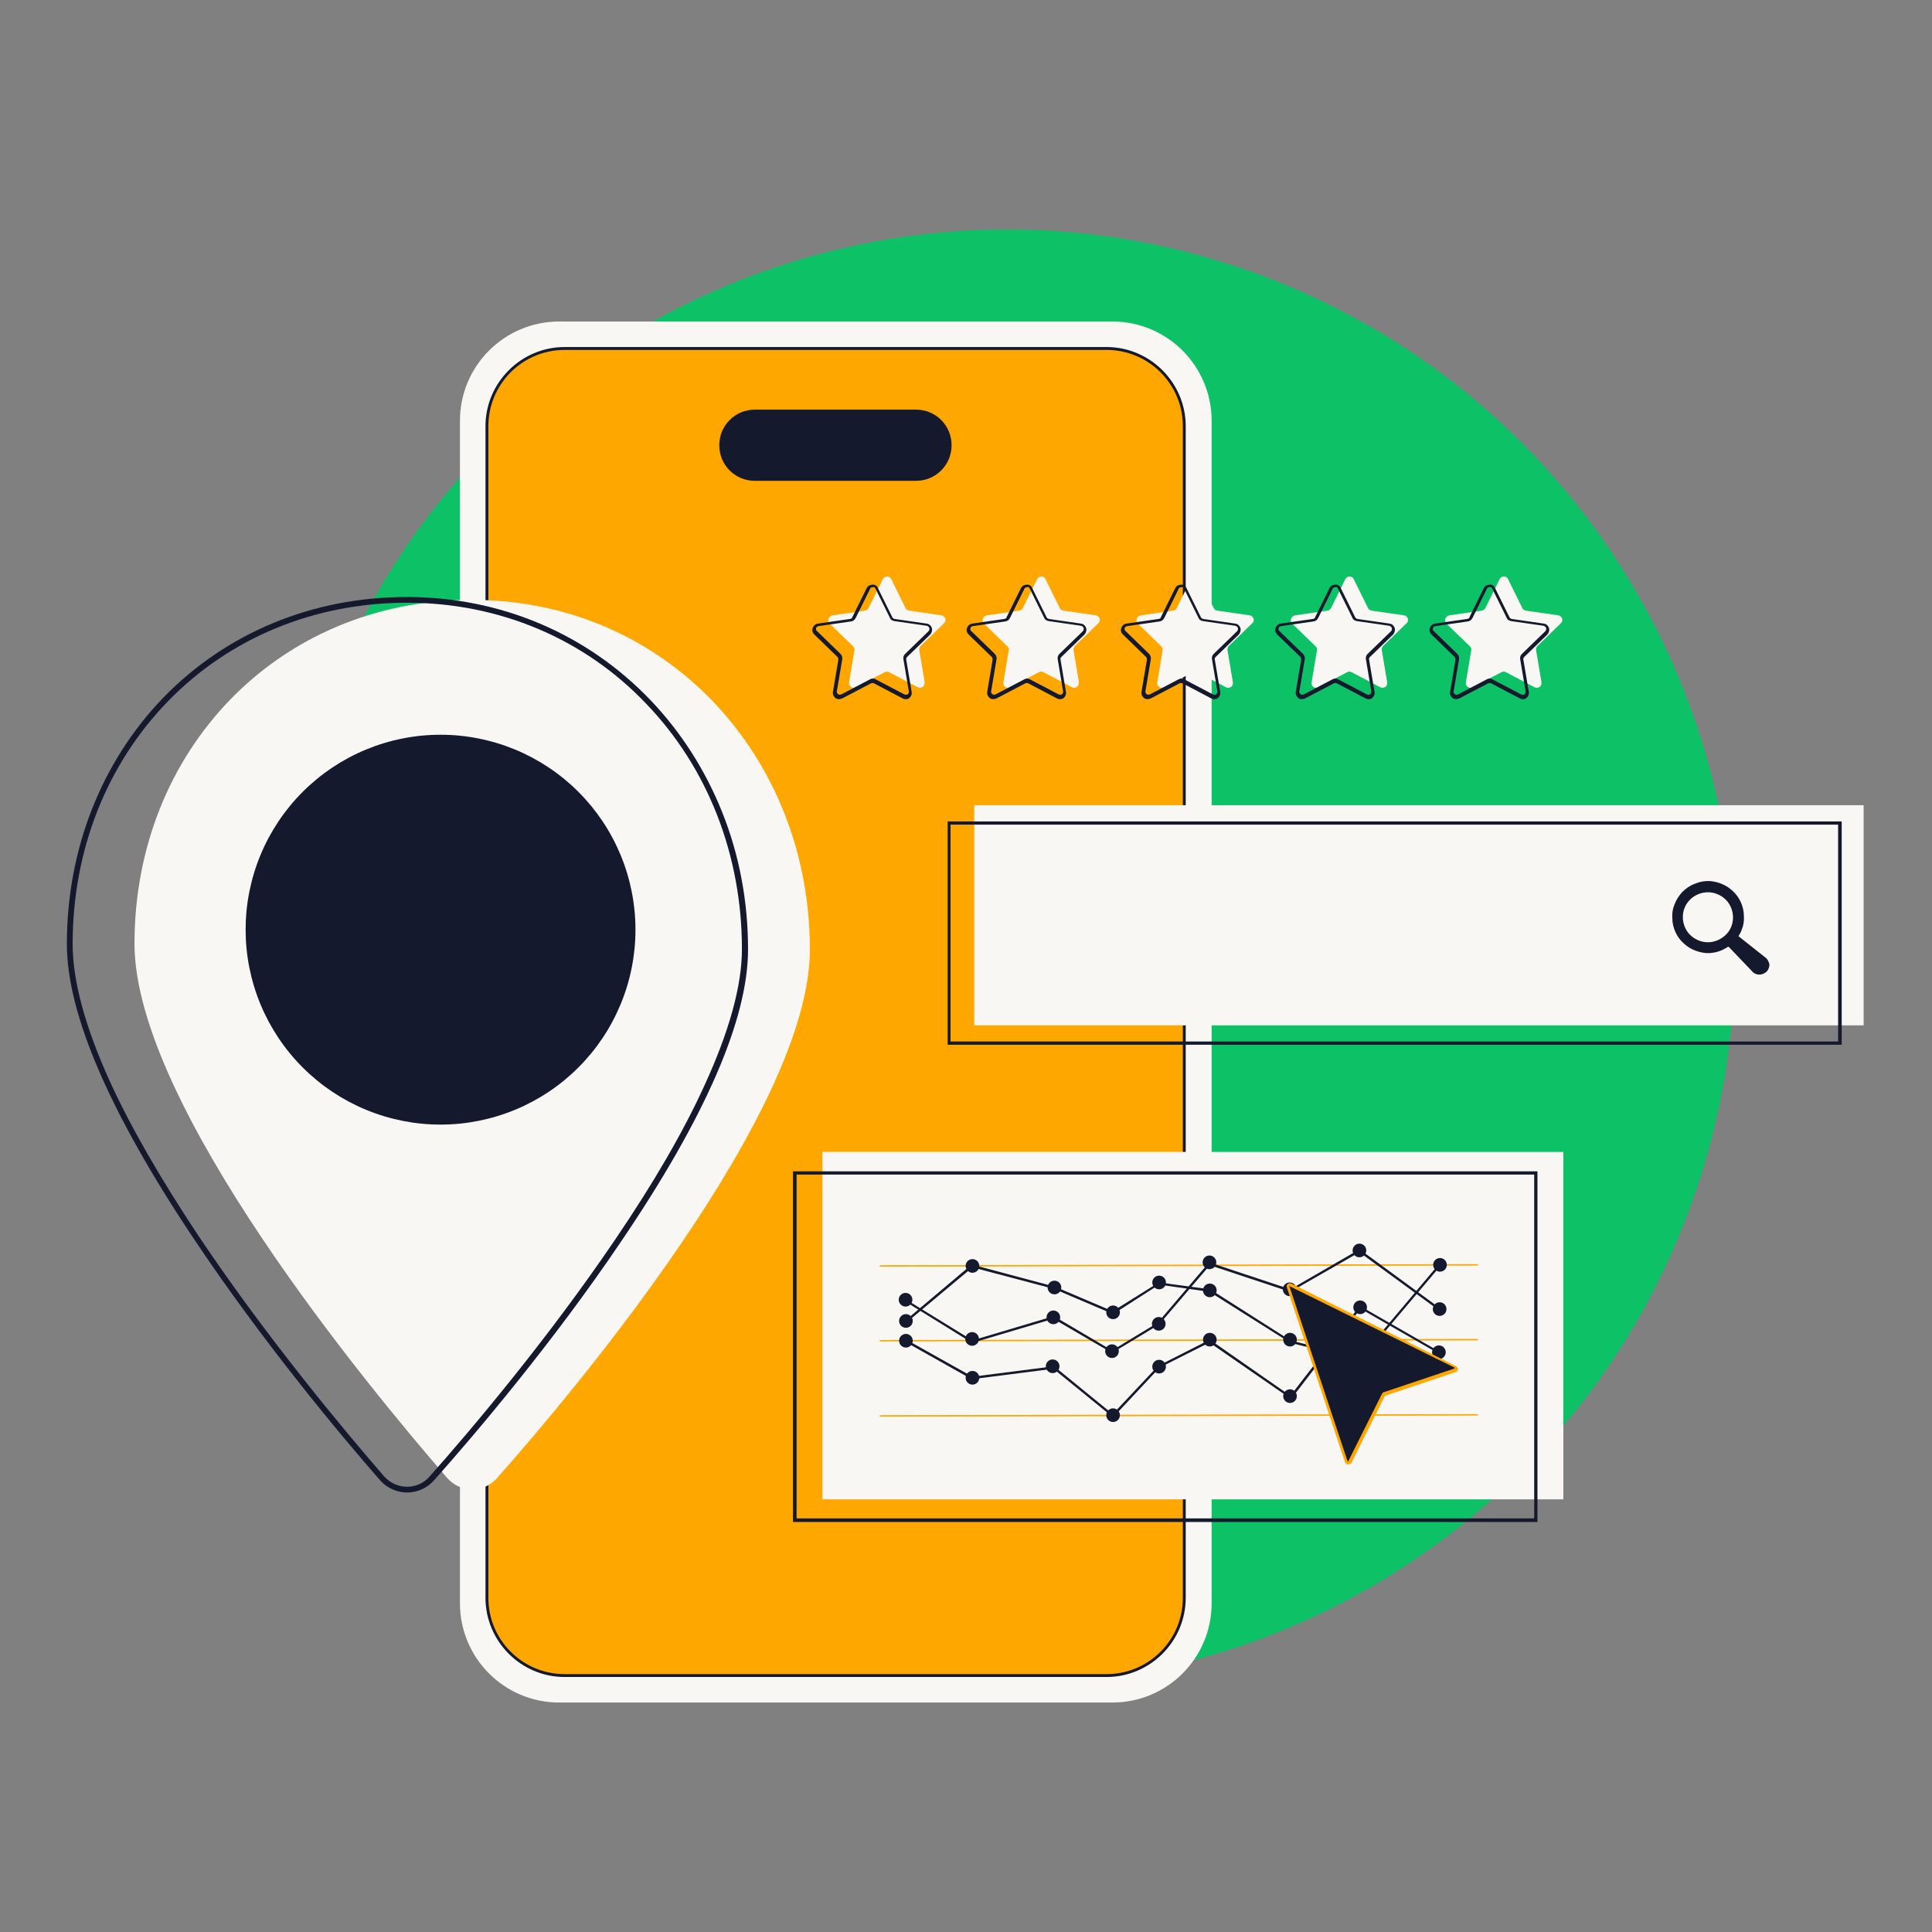 <?xml version="1.0" encoding="UTF-8"?>
<svg xmlns="http://www.w3.org/2000/svg" xmlns:xlink="http://www.w3.org/1999/xlink" width="500" zoomAndPan="magnify" viewBox="0 0 375 375" height="500" preserveAspectRatio="xMidYMid meet" version="1.0">
  <rect x="0" y="0" width="375" height="375" fill="#808080" stroke="none"/>
  <defs>
    <clipPath id="c43f3935d6">
      <path d="M 54 44.395 L 337 44.395 L 337 327 L 54 327 Z M 54 44.395 " clip-rule="nonzero"></path>
    </clipPath>
    <clipPath id="5340145861">
      <path d="M 89 62 L 236 62 L 236 330.895 L 89 330.895 Z M 89 62 " clip-rule="nonzero"></path>
    </clipPath>
    <clipPath id="2b1f74a631">
      <path d="M 12.98 115 L 146 115 L 146 290 L 12.98 290 Z M 12.98 115 " clip-rule="nonzero"></path>
    </clipPath>
    <clipPath id="9d5193a5f3">
      <path d="M 189 156 L 361.73 156 L 361.73 200 L 189 200 Z M 189 156 " clip-rule="nonzero"></path>
    </clipPath>
  </defs>
  <g clip-path="url(#c43f3935d6)">
    <path fill="#0dc167" d="M 336.672 185.754 C 336.672 188.062 336.617 190.375 336.504 192.684 C 336.391 194.988 336.219 197.293 335.992 199.594 C 335.766 201.895 335.484 204.188 335.145 206.473 C 334.805 208.758 334.41 211.035 333.957 213.305 C 333.508 215.57 333 217.824 332.441 220.066 C 331.879 222.309 331.262 224.535 330.59 226.746 C 329.922 228.957 329.195 231.152 328.418 233.328 C 327.641 235.504 326.809 237.66 325.922 239.793 C 325.039 241.93 324.102 244.043 323.113 246.133 C 322.125 248.219 321.086 250.285 319.996 252.324 C 318.906 254.359 317.77 256.371 316.582 258.352 C 315.395 260.336 314.156 262.289 312.871 264.211 C 311.59 266.129 310.258 268.02 308.883 269.875 C 307.504 271.73 306.082 273.555 304.617 275.34 C 303.152 277.125 301.641 278.875 300.09 280.59 C 298.539 282.301 296.945 283.973 295.309 285.609 C 293.676 287.242 292.004 288.836 290.289 290.387 C 288.578 291.941 286.828 293.449 285.043 294.914 C 283.254 296.383 281.434 297.805 279.578 299.18 C 277.723 300.559 275.832 301.887 273.91 303.172 C 271.988 304.457 270.039 305.691 268.055 306.879 C 266.074 308.066 264.062 309.207 262.023 310.297 C 259.984 311.387 257.922 312.426 255.832 313.414 C 253.742 314.398 251.633 315.336 249.496 316.223 C 247.359 317.105 245.207 317.938 243.027 318.715 C 240.852 319.496 238.66 320.219 236.449 320.891 C 234.234 321.562 232.008 322.176 229.766 322.738 C 227.527 323.301 225.27 323.805 223.004 324.258 C 220.738 324.707 218.461 325.102 216.176 325.441 C 213.891 325.781 211.598 326.062 209.297 326.289 C 206.996 326.516 204.691 326.688 202.383 326.801 C 200.074 326.914 197.766 326.969 195.453 326.969 C 193.145 326.969 190.832 326.914 188.523 326.801 C 186.215 326.688 183.914 326.516 181.613 326.289 C 179.312 326.062 177.02 325.781 174.734 325.441 C 172.445 325.102 170.172 324.707 167.902 324.258 C 165.637 323.805 163.383 323.301 161.141 322.738 C 158.898 322.176 156.672 321.562 154.461 320.891 C 152.25 320.219 150.055 319.496 147.879 318.715 C 145.703 317.938 143.547 317.105 141.414 316.223 C 139.277 315.336 137.164 314.398 135.074 313.414 C 132.988 312.426 130.922 311.387 128.883 310.297 C 126.848 309.207 124.836 308.066 122.855 306.879 C 120.871 305.691 118.918 304.457 116.996 303.172 C 115.074 301.887 113.188 300.559 111.332 299.18 C 109.473 297.805 107.652 296.383 105.867 294.914 C 104.078 293.449 102.332 291.941 100.617 290.387 C 98.906 288.836 97.23 287.242 95.598 285.609 C 93.965 283.973 92.371 282.301 90.82 280.59 C 89.266 278.875 87.758 277.125 86.293 275.34 C 84.824 273.555 83.402 271.73 82.027 269.875 C 80.648 268.02 79.32 266.129 78.035 264.211 C 76.75 262.289 75.516 260.336 74.328 258.352 C 73.141 256.371 72 254.359 70.91 252.324 C 69.82 250.285 68.781 248.219 67.793 246.133 C 66.805 244.043 65.871 241.93 64.984 239.793 C 64.102 237.66 63.27 235.504 62.492 233.328 C 61.711 231.152 60.988 228.957 60.316 226.746 C 59.645 224.535 59.031 222.309 58.469 220.066 C 57.906 217.824 57.402 215.57 56.949 213.305 C 56.5 211.035 56.105 208.758 55.766 206.473 C 55.426 204.188 55.145 201.895 54.918 199.594 C 54.691 197.293 54.52 194.988 54.406 192.684 C 54.293 190.375 54.234 188.062 54.234 185.754 C 54.234 183.441 54.293 181.133 54.406 178.824 C 54.52 176.516 54.691 174.211 54.918 171.91 C 55.145 169.609 55.426 167.316 55.766 165.031 C 56.105 162.746 56.5 160.469 56.949 158.203 C 57.402 155.938 57.906 153.68 58.469 151.438 C 59.031 149.199 59.645 146.973 60.316 144.758 C 60.988 142.547 61.711 140.355 62.492 138.176 C 63.27 136 64.102 133.848 64.984 131.711 C 65.871 129.574 66.805 127.465 67.793 125.375 C 68.781 123.285 69.82 121.223 70.91 119.184 C 72 117.145 73.141 115.133 74.328 113.152 C 75.516 111.168 76.75 109.219 78.035 107.297 C 79.32 105.375 80.648 103.484 82.027 101.629 C 83.402 99.773 84.824 97.953 86.293 96.164 C 87.758 94.379 89.266 92.629 90.82 90.918 C 92.371 89.203 93.965 87.531 95.598 85.895 C 97.23 84.262 98.906 82.668 100.617 81.117 C 102.332 79.566 104.078 78.055 105.867 76.59 C 107.652 75.125 109.473 73.703 111.332 72.324 C 113.188 70.949 115.074 69.617 116.996 68.336 C 118.918 67.051 120.871 65.812 122.855 64.625 C 124.836 63.438 126.848 62.301 128.883 61.211 C 130.922 60.121 132.988 59.082 135.074 58.094 C 137.164 57.105 139.277 56.168 141.414 55.285 C 143.547 54.398 145.703 53.566 147.879 52.789 C 150.055 52.012 152.25 51.285 154.461 50.617 C 156.672 49.945 158.898 49.328 161.141 48.766 C 163.383 48.207 165.637 47.699 167.902 47.246 C 170.172 46.797 172.445 46.402 174.734 46.062 C 177.02 45.723 179.312 45.441 181.613 45.215 C 183.914 44.988 186.215 44.816 188.523 44.703 C 190.832 44.59 193.145 44.535 195.453 44.535 C 197.766 44.535 200.074 44.59 202.383 44.703 C 204.691 44.816 206.996 44.988 209.297 45.215 C 211.598 45.441 213.891 45.723 216.176 46.062 C 218.461 46.402 220.738 46.797 223.004 47.246 C 225.27 47.699 227.527 48.207 229.766 48.766 C 232.008 49.328 234.234 49.945 236.449 50.617 C 238.66 51.285 240.852 52.012 243.027 52.789 C 245.207 53.566 247.359 54.398 249.496 55.285 C 251.633 56.168 253.742 57.105 255.832 58.094 C 257.922 59.082 259.984 60.121 262.023 61.211 C 264.062 62.301 266.074 63.438 268.055 64.625 C 270.039 65.812 271.988 67.051 273.91 68.336 C 275.832 69.617 277.723 70.949 279.578 72.324 C 281.434 73.703 283.254 75.125 285.043 76.59 C 286.828 78.055 288.578 79.566 290.289 81.117 C 292.004 82.668 293.676 84.262 295.309 85.895 C 296.945 87.531 298.539 89.203 300.09 90.918 C 301.641 92.629 303.152 94.379 304.617 96.164 C 306.082 97.953 307.504 99.773 308.883 101.629 C 310.258 103.484 311.59 105.375 312.871 107.297 C 314.156 109.219 315.395 111.168 316.582 113.152 C 317.77 115.133 318.906 117.145 319.996 119.184 C 321.086 121.223 322.125 123.285 323.113 125.375 C 324.102 127.465 325.039 129.574 325.922 131.711 C 326.809 133.848 327.641 136 328.418 138.176 C 329.195 140.355 329.922 142.547 330.59 144.758 C 331.262 146.973 331.879 149.199 332.441 151.438 C 333 153.68 333.508 155.938 333.957 158.203 C 334.41 160.469 334.805 162.746 335.145 165.031 C 335.484 167.316 335.766 169.609 335.992 171.91 C 336.219 174.211 336.391 176.516 336.504 178.824 C 336.617 181.133 336.672 183.441 336.672 185.754 Z M 336.672 185.754 " fill-opacity="1" fill-rule="nonzero"></path>
  </g>
  <g clip-path="url(#5340145861)">
    <path fill="#f8f7f3" d="M 215.906 330.461 L 108.547 330.461 C 97.863 330.461 89.277 321.805 89.277 311.195 L 89.277 81.672 C 89.277 70.992 97.934 62.406 108.547 62.406 L 215.906 62.406 C 226.586 62.406 235.176 71.062 235.176 81.672 L 235.176 311.195 C 235.176 321.875 226.52 330.461 215.906 330.461 Z M 215.906 330.461 " fill-opacity="1" fill-rule="nonzero"></path>
  </g>
  <path fill="#ffa701" d="M 214.789 325.227 L 109.594 325.227 C 101.285 325.227 94.516 318.453 94.516 310.148 L 94.516 82.719 C 94.516 74.41 101.285 67.641 109.594 67.641 L 214.789 67.641 C 223.098 67.641 229.867 74.41 229.867 82.719 L 229.867 310.148 C 229.867 318.453 223.098 325.227 214.789 325.227 Z M 214.789 325.227 " fill-opacity="1" fill-rule="nonzero"></path>
  <path fill="#14192d" d="M 214.789 325.504 L 109.594 325.504 C 101.145 325.504 94.234 318.594 94.234 310.148 L 94.234 82.719 C 94.234 74.273 101.145 67.359 109.594 67.359 L 214.789 67.359 C 223.238 67.359 230.148 74.273 230.148 82.719 L 230.148 310.148 C 230.148 318.594 223.238 325.504 214.789 325.504 Z M 109.594 67.918 C 101.426 67.918 94.793 74.551 94.793 82.719 L 94.793 310.148 C 94.793 318.316 101.426 324.945 109.594 324.945 L 214.789 324.945 C 222.957 324.945 229.59 318.316 229.59 310.148 L 229.59 82.719 C 229.59 74.551 222.957 67.918 214.789 67.918 Z M 109.594 67.918 " fill-opacity="1" fill-rule="nonzero"></path>
  <path fill="#14192d" d="M 177.793 93.328 L 146.52 93.328 C 142.68 93.328 139.609 90.258 139.609 86.418 C 139.609 82.578 142.68 79.508 146.52 79.508 L 177.793 79.508 C 181.633 79.508 184.703 82.578 184.703 86.418 C 184.703 90.258 181.633 93.328 177.793 93.328 Z M 177.793 93.328 " fill-opacity="1" fill-rule="nonzero"></path>
  <path fill="#f8f7f3" d="M 157.199 184.285 C 157.199 215.559 111.688 269.73 96.469 286.902 C 93.887 289.832 89.348 289.832 86.766 286.832 C 71.617 269.379 26.105 214.441 26.105 183.168 C 26.105 145.613 54.027 116.434 91.582 116.434 C 129.207 116.434 157.199 146.73 157.199 184.285 Z M 157.199 184.285 " fill-opacity="1" fill-rule="nonzero"></path>
  <g clip-path="url(#2b1f74a631)">
    <path fill="#14192d" d="M 79.016 289.695 C 76.992 289.695 75.039 288.785 73.711 287.25 C 65.895 278.316 50.887 260.305 37.691 240.551 C 21.289 216.047 12.98 196.781 12.98 183.238 C 12.98 164.812 19.684 147.848 31.758 135.352 C 43.977 122.789 60.727 115.875 78.949 115.875 C 97.168 115.875 113.922 122.996 126.277 135.91 C 132.211 142.125 136.887 149.453 140.168 157.621 C 143.52 165.996 145.195 175.004 145.195 184.285 C 145.195 197.828 136.887 216.957 120.414 241.18 C 107.219 260.723 92.141 278.457 84.324 287.25 C 82.996 288.785 81.043 289.695 79.016 289.695 Z M 79.016 116.992 C 61.078 116.992 44.602 123.766 32.598 136.121 C 20.66 148.406 14.098 165.09 14.098 183.238 C 14.098 190.43 16.539 199.363 21.359 209.977 C 25.406 218.84 31.27 228.961 38.602 239.992 C 51.793 259.676 66.801 277.617 74.551 286.555 C 75.668 287.809 77.273 288.578 79.016 288.578 C 80.691 288.578 82.297 287.879 83.414 286.555 C 91.234 277.758 106.242 260.027 119.434 240.551 C 126.836 229.66 132.629 219.68 136.676 210.812 C 141.492 200.344 144.008 191.406 144.008 184.219 C 144.008 166.066 137.445 149.105 125.438 136.609 C 113.434 123.973 96.887 116.992 79.016 116.992 Z M 79.016 116.992 " fill-opacity="1" fill-rule="nonzero"></path>
  </g>
  <path fill="#14192d" d="M 123.344 180.449 C 123.344 181.688 123.285 182.922 123.164 184.156 C 123.039 185.391 122.859 186.613 122.617 187.828 C 122.375 189.043 122.074 190.246 121.715 191.43 C 121.355 192.617 120.938 193.781 120.465 194.926 C 119.988 196.07 119.461 197.191 118.875 198.281 C 118.293 199.375 117.656 200.438 116.969 201.469 C 116.281 202.496 115.543 203.492 114.758 204.449 C 113.969 205.406 113.141 206.324 112.262 207.199 C 111.387 208.078 110.469 208.906 109.512 209.695 C 108.555 210.48 107.559 211.219 106.531 211.906 C 105.5 212.594 104.438 213.23 103.344 213.816 C 102.25 214.398 101.133 214.93 99.988 215.402 C 98.844 215.875 97.68 216.293 96.492 216.652 C 95.305 217.012 94.105 217.312 92.891 217.555 C 91.676 217.797 90.449 217.98 89.219 218.102 C 87.984 218.223 86.75 218.281 85.508 218.281 C 84.27 218.281 83.035 218.223 81.801 218.102 C 80.566 217.98 79.344 217.797 78.129 217.555 C 76.914 217.312 75.711 217.012 74.527 216.652 C 73.34 216.293 72.176 215.875 71.031 215.402 C 69.887 214.93 68.766 214.398 67.676 213.816 C 66.582 213.23 65.52 212.594 64.488 211.906 C 63.461 211.219 62.465 210.48 61.508 209.695 C 60.551 208.906 59.633 208.078 58.758 207.199 C 57.879 206.324 57.047 205.406 56.262 204.449 C 55.477 203.492 54.738 202.496 54.051 201.469 C 53.363 200.438 52.727 199.375 52.141 198.281 C 51.559 197.191 51.027 196.07 50.555 194.926 C 50.082 193.781 49.664 192.617 49.305 191.43 C 48.945 190.246 48.645 189.043 48.402 187.828 C 48.16 186.613 47.977 185.391 47.855 184.156 C 47.734 182.922 47.676 181.688 47.676 180.449 C 47.676 179.207 47.734 177.973 47.855 176.738 C 47.977 175.504 48.16 174.281 48.402 173.066 C 48.645 171.852 48.945 170.648 49.305 169.465 C 49.664 168.277 50.082 167.113 50.555 165.969 C 51.027 164.824 51.559 163.703 52.141 162.613 C 52.727 161.52 53.363 160.457 54.051 159.426 C 54.738 158.398 55.477 157.402 56.262 156.445 C 57.047 155.488 57.879 154.57 58.758 153.695 C 59.633 152.816 60.551 151.988 61.508 151.199 C 62.465 150.414 63.461 149.676 64.488 148.988 C 65.52 148.301 66.582 147.664 67.676 147.078 C 68.766 146.496 69.887 145.965 71.031 145.492 C 72.176 145.02 73.34 144.602 74.527 144.242 C 75.711 143.883 76.914 143.582 78.129 143.34 C 79.344 143.098 80.566 142.914 81.801 142.793 C 83.035 142.672 84.27 142.613 85.508 142.613 C 86.75 142.613 87.984 142.672 89.219 142.793 C 90.449 142.914 91.676 143.098 92.891 143.34 C 94.105 143.582 95.305 143.883 96.492 144.242 C 97.68 144.602 98.844 145.02 99.988 145.492 C 101.133 145.965 102.25 146.496 103.344 147.078 C 104.438 147.664 105.5 148.301 106.531 148.988 C 107.559 149.676 108.555 150.414 109.512 151.199 C 110.469 151.988 111.387 152.816 112.262 153.695 C 113.141 154.57 113.969 155.488 114.758 156.445 C 115.543 157.402 116.281 158.398 116.969 159.426 C 117.656 160.457 118.293 161.52 118.875 162.613 C 119.461 163.703 119.988 164.824 120.465 165.969 C 120.938 167.113 121.355 168.277 121.715 169.465 C 122.074 170.648 122.375 171.852 122.617 173.066 C 122.859 174.281 123.039 175.504 123.164 176.738 C 123.285 177.973 123.344 179.207 123.344 180.449 Z M 123.344 180.449 " fill-opacity="1" fill-rule="nonzero"></path>
  <g clip-path="url(#9d5193a5f3)">
    <path fill="#f8f7f3" d="M 189.102 156.293 L 362.012 156.293 L 362.012 199.016 L 189.102 199.016 Z M 189.102 156.293 " fill-opacity="1" fill-rule="nonzero"></path>
  </g>
  <path fill="#14192d" d="M 357.473 202.785 L 183.938 202.785 L 183.938 159.438 L 357.473 159.438 Z M 184.496 202.156 L 356.777 202.156 L 356.777 160.062 L 184.496 160.062 Z M 184.496 202.156 " fill-opacity="1" fill-rule="nonzero"></path>
  <path fill="#14192d" d="M 342.887 186.031 L 337.512 181.773 C 337.512 181.773 337.441 181.703 337.441 181.703 C 337.719 181.285 337.93 180.867 338.07 180.449 C 338.418 179.609 338.559 178.703 338.488 177.793 C 338.488 176.887 338.277 175.98 337.93 175.211 C 337.512 174.234 336.883 173.398 336.043 172.699 C 334.926 171.723 333.461 171.164 331.996 171.023 C 330.879 170.953 329.832 171.164 328.855 171.582 C 327.945 171.93 327.18 172.488 326.48 173.188 C 325.852 173.887 325.363 174.652 325.016 175.562 C 324.664 176.398 324.527 177.305 324.598 178.215 C 324.598 179.121 324.805 180.027 325.152 180.797 C 325.574 181.773 326.203 182.609 327.039 183.309 C 328.156 184.285 329.621 184.844 331.086 184.984 C 332.203 185.055 333.25 184.844 334.23 184.426 C 334.648 184.219 335.066 184.008 335.484 183.727 C 335.484 183.797 335.555 183.797 335.625 183.867 L 340.301 188.754 C 340.652 189.035 341.07 189.172 341.488 189.172 C 341.977 189.172 342.465 188.965 342.887 188.613 C 343.234 188.266 343.445 187.707 343.445 187.219 C 343.375 186.801 343.164 186.383 342.887 186.031 Z M 331.508 182.891 C 330.18 182.891 328.855 182.332 327.875 181.285 C 326.27 179.469 326.203 176.68 327.809 174.863 C 328.785 173.746 330.18 173.188 331.508 173.188 C 332.832 173.188 334.16 173.746 335.137 174.793 C 336.742 176.609 336.812 179.398 335.207 181.215 C 334.23 182.262 332.902 182.891 331.508 182.891 Z M 331.508 182.891 " fill-opacity="1" fill-rule="nonzero"></path>
  <path fill="#f8f7f3" d="M 159.645 223.586 L 303.445 223.586 L 303.445 291.02 L 159.645 291.02 Z M 159.645 223.586 " fill-opacity="1" fill-rule="nonzero"></path>
  <path fill="#14192d" d="M 298.418 295.418 L 153.918 295.418 L 153.918 227.355 L 298.418 227.355 Z M 154.617 294.719 L 297.789 294.719 L 297.789 227.984 L 154.617 227.984 Z M 154.617 294.719 " fill-opacity="1" fill-rule="nonzero"></path>
  <path fill="#ffa701" d="M 170.883 245.855 C 170.812 245.855 170.742 245.785 170.742 245.715 C 170.742 245.645 170.812 245.578 170.883 245.578 L 286.762 245.367 C 286.832 245.367 286.902 245.438 286.902 245.508 C 286.902 245.578 286.832 245.645 286.762 245.645 Z M 170.883 245.855 " fill-opacity="1" fill-rule="nonzero"></path>
  <path fill="#ffa701" d="M 170.883 260.375 C 170.812 260.375 170.742 260.305 170.742 260.234 C 170.742 260.168 170.812 260.098 170.883 260.098 L 286.762 259.887 C 286.832 259.887 286.902 259.957 286.902 260.027 C 286.902 260.098 286.832 260.168 286.762 260.168 Z M 170.883 260.375 " fill-opacity="1" fill-rule="nonzero"></path>
  <path fill="#ffa701" d="M 170.883 274.965 C 170.812 274.965 170.742 274.895 170.742 274.824 C 170.742 274.754 170.812 274.688 170.883 274.688 L 286.762 274.477 C 286.832 274.477 286.902 274.547 286.902 274.617 C 286.902 274.688 286.832 274.754 286.762 274.754 Z M 170.883 274.965 " fill-opacity="1" fill-rule="nonzero"></path>
  <path fill="#14192d" d="M 177.094 252.277 C 177.094 252.453 177.062 252.621 176.996 252.785 C 176.926 252.949 176.832 253.09 176.707 253.215 C 176.582 253.34 176.438 253.438 176.277 253.504 C 176.113 253.57 175.945 253.605 175.77 253.605 C 175.594 253.605 175.426 253.57 175.262 253.504 C 175.098 253.438 174.957 253.34 174.832 253.215 C 174.707 253.09 174.609 252.949 174.543 252.785 C 174.477 252.621 174.441 252.453 174.441 252.277 C 174.441 252.102 174.477 251.934 174.543 251.77 C 174.609 251.609 174.707 251.465 174.832 251.34 C 174.957 251.215 175.098 251.121 175.262 251.051 C 175.426 250.984 175.594 250.953 175.77 250.953 C 175.945 250.953 176.113 250.984 176.277 251.051 C 176.438 251.121 176.582 251.215 176.707 251.34 C 176.832 251.465 176.926 251.609 176.996 251.77 C 177.062 251.934 177.094 252.102 177.094 252.277 Z M 177.094 252.277 " fill-opacity="1" fill-rule="nonzero"></path>
  <path fill="#14192d" d="M 190.008 259.887 C 190.008 260.062 189.977 260.23 189.91 260.395 C 189.84 260.559 189.746 260.699 189.621 260.824 C 189.496 260.949 189.352 261.043 189.191 261.113 C 189.027 261.18 188.859 261.215 188.684 261.215 C 188.508 261.215 188.34 261.18 188.176 261.113 C 188.012 261.043 187.871 260.949 187.746 260.824 C 187.621 260.699 187.523 260.559 187.457 260.395 C 187.391 260.23 187.355 260.062 187.355 259.887 C 187.355 259.711 187.391 259.543 187.457 259.379 C 187.523 259.215 187.621 259.074 187.746 258.949 C 187.871 258.824 188.012 258.73 188.176 258.66 C 188.34 258.594 188.508 258.559 188.684 258.559 C 188.859 258.559 189.027 258.594 189.191 258.66 C 189.352 258.73 189.496 258.824 189.621 258.949 C 189.746 259.074 189.84 259.215 189.91 259.379 C 189.977 259.543 190.008 259.711 190.008 259.887 Z M 190.008 259.887 " fill-opacity="1" fill-rule="nonzero"></path>
  <path fill="#14192d" d="M 205.785 255.699 C 205.785 255.875 205.75 256.043 205.684 256.207 C 205.617 256.367 205.52 256.512 205.398 256.637 C 205.273 256.762 205.129 256.855 204.969 256.926 C 204.805 256.992 204.637 257.023 204.461 257.023 C 204.285 257.023 204.113 256.992 203.953 256.926 C 203.789 256.855 203.645 256.762 203.52 256.637 C 203.398 256.512 203.301 256.367 203.234 256.207 C 203.168 256.043 203.133 255.875 203.133 255.699 C 203.133 255.523 203.168 255.352 203.234 255.191 C 203.301 255.027 203.398 254.887 203.52 254.762 C 203.645 254.637 203.789 254.539 203.953 254.473 C 204.113 254.406 204.285 254.371 204.461 254.371 C 204.637 254.371 204.805 254.406 204.969 254.473 C 205.129 254.539 205.273 254.637 205.398 254.762 C 205.52 254.887 205.617 255.027 205.684 255.191 C 205.75 255.352 205.785 255.523 205.785 255.699 Z M 205.785 255.699 " fill-opacity="1" fill-rule="nonzero"></path>
  <path fill="#14192d" d="M 217.164 262.262 C 217.164 262.438 217.129 262.605 217.062 262.77 C 216.996 262.93 216.898 263.074 216.777 263.199 C 216.652 263.324 216.508 263.418 216.344 263.484 C 216.184 263.555 216.012 263.586 215.836 263.586 C 215.66 263.586 215.492 263.555 215.332 263.484 C 215.168 263.418 215.023 263.324 214.898 263.199 C 214.777 263.074 214.68 262.93 214.613 262.77 C 214.547 262.605 214.512 262.438 214.512 262.262 C 214.512 262.086 214.547 261.914 214.613 261.754 C 214.68 261.59 214.777 261.445 214.898 261.324 C 215.023 261.199 215.168 261.102 215.332 261.035 C 215.492 260.969 215.66 260.934 215.836 260.934 C 216.012 260.934 216.184 260.969 216.344 261.035 C 216.508 261.102 216.652 261.199 216.777 261.324 C 216.898 261.445 216.996 261.59 217.062 261.754 C 217.129 261.914 217.164 262.086 217.164 262.262 Z M 217.164 262.262 " fill-opacity="1" fill-rule="nonzero"></path>
  <path fill="#14192d" d="M 226.238 256.953 C 226.238 257.129 226.207 257.301 226.137 257.461 C 226.07 257.625 225.977 257.77 225.852 257.895 C 225.727 258.016 225.582 258.113 225.422 258.18 C 225.258 258.246 225.09 258.281 224.914 258.281 C 224.738 258.281 224.566 258.246 224.406 258.18 C 224.242 258.113 224.098 258.016 223.977 257.895 C 223.852 257.77 223.754 257.625 223.688 257.461 C 223.621 257.301 223.586 257.129 223.586 256.953 C 223.586 256.777 223.621 256.609 223.688 256.449 C 223.754 256.285 223.852 256.141 223.977 256.016 C 224.098 255.895 224.242 255.797 224.406 255.73 C 224.566 255.664 224.738 255.629 224.914 255.629 C 225.09 255.629 225.258 255.664 225.422 255.73 C 225.582 255.797 225.727 255.895 225.852 256.016 C 225.977 256.141 226.07 256.285 226.137 256.449 C 226.207 256.609 226.238 256.777 226.238 256.953 Z M 226.238 256.953 " fill-opacity="1" fill-rule="nonzero"></path>
  <path fill="#14192d" d="M 236.082 245.02 C 236.082 245.195 236.047 245.363 235.98 245.527 C 235.914 245.688 235.816 245.832 235.691 245.957 C 235.57 246.082 235.426 246.176 235.262 246.242 C 235.102 246.312 234.93 246.344 234.754 246.344 C 234.578 246.344 234.41 246.312 234.246 246.242 C 234.086 246.176 233.941 246.082 233.816 245.957 C 233.691 245.832 233.598 245.688 233.531 245.527 C 233.461 245.363 233.43 245.195 233.43 245.02 C 233.43 244.844 233.461 244.672 233.531 244.512 C 233.598 244.348 233.691 244.203 233.816 244.082 C 233.941 243.957 234.086 243.859 234.246 243.793 C 234.41 243.727 234.578 243.691 234.754 243.691 C 234.93 243.691 235.102 243.727 235.262 243.793 C 235.426 243.859 235.57 243.957 235.691 244.082 C 235.816 244.203 235.914 244.348 235.98 244.512 C 236.047 244.672 236.082 244.844 236.082 245.02 Z M 236.082 245.02 " fill-opacity="1" fill-rule="nonzero"></path>
  <path fill="#14192d" d="M 251.648 250.254 C 251.648 250.43 251.613 250.598 251.547 250.762 C 251.48 250.922 251.383 251.066 251.262 251.191 C 251.137 251.316 250.992 251.41 250.828 251.48 C 250.668 251.547 250.496 251.578 250.32 251.578 C 250.145 251.578 249.977 251.547 249.812 251.48 C 249.652 251.41 249.508 251.316 249.383 251.191 C 249.258 251.066 249.164 250.922 249.098 250.762 C 249.031 250.598 248.996 250.43 248.996 250.254 C 248.996 250.078 249.031 249.91 249.098 249.746 C 249.164 249.582 249.258 249.441 249.383 249.316 C 249.508 249.191 249.652 249.094 249.812 249.027 C 249.977 248.961 250.145 248.926 250.32 248.926 C 250.496 248.926 250.668 248.961 250.828 249.027 C 250.992 249.094 251.137 249.191 251.262 249.316 C 251.383 249.441 251.48 249.582 251.547 249.746 C 251.613 249.91 251.648 250.078 251.648 250.254 Z M 251.648 250.254 " fill-opacity="1" fill-rule="nonzero"></path>
  <path fill="#14192d" d="M 265.191 242.715 C 265.191 242.891 265.156 243.059 265.09 243.223 C 265.023 243.383 264.926 243.527 264.801 243.652 C 264.68 243.777 264.535 243.871 264.371 243.941 C 264.211 244.008 264.039 244.039 263.863 244.039 C 263.688 244.039 263.52 244.008 263.355 243.941 C 263.195 243.871 263.051 243.777 262.926 243.652 C 262.801 243.527 262.707 243.383 262.641 243.223 C 262.57 243.059 262.539 242.891 262.539 242.715 C 262.539 242.539 262.57 242.371 262.641 242.207 C 262.707 242.043 262.801 241.902 262.926 241.777 C 263.051 241.652 263.195 241.555 263.355 241.488 C 263.52 241.422 263.688 241.387 263.863 241.387 C 264.039 241.387 264.211 241.422 264.371 241.488 C 264.535 241.555 264.68 241.652 264.801 241.777 C 264.926 241.902 265.023 242.043 265.09 242.207 C 265.156 242.371 265.191 242.539 265.191 242.715 Z M 265.191 242.715 " fill-opacity="1" fill-rule="nonzero"></path>
  <path fill="#14192d" d="M 280.758 254.094 C 280.758 254.27 280.723 254.438 280.656 254.602 C 280.59 254.762 280.492 254.906 280.367 255.031 C 280.246 255.156 280.102 255.25 279.938 255.316 C 279.777 255.387 279.605 255.418 279.43 255.418 C 279.254 255.418 279.086 255.387 278.922 255.316 C 278.762 255.25 278.617 255.156 278.492 255.031 C 278.367 254.906 278.273 254.762 278.207 254.602 C 278.137 254.438 278.105 254.27 278.105 254.094 C 278.105 253.918 278.137 253.746 278.207 253.586 C 278.273 253.422 278.367 253.281 278.492 253.156 C 278.617 253.031 278.762 252.934 278.922 252.867 C 279.086 252.801 279.254 252.766 279.43 252.766 C 279.605 252.766 279.777 252.801 279.938 252.867 C 280.102 252.934 280.246 253.031 280.367 253.156 C 280.492 253.281 280.59 253.422 280.656 253.586 C 280.723 253.746 280.758 253.918 280.758 254.094 Z M 280.758 254.094 " fill-opacity="1" fill-rule="nonzero"></path>
  <path fill="#14192d" d="M 215.836 262.609 L 204.461 255.977 L 188.684 260.656 L 176.398 253.047 L 176.605 252.695 L 188.754 260.168 L 204.461 255.488 L 204.598 255.488 L 215.836 262.121 L 224.703 256.746 L 234.684 245.02 L 250.461 250.254 L 263.863 242.504 L 264.004 242.574 L 279.152 253.676 L 278.871 254.023 L 263.863 243.062 L 250.461 250.742 L 250.391 250.742 L 234.824 245.578 L 224.98 257.094 Z M 215.836 262.609 " fill-opacity="1" fill-rule="nonzero"></path>
  <path fill="#14192d" d="M 216.047 275.105 L 204.461 265.68 L 188.613 267.707 L 175.699 260.445 L 175.91 260.027 L 188.754 267.215 L 204.598 265.191 L 215.977 274.477 L 224.773 265.121 L 234.824 260.027 L 250.461 270.918 L 263.934 253.465 L 279.363 262.328 L 279.152 262.68 L 264.074 254.023 L 250.602 271.543 L 234.754 260.586 L 225.051 265.473 Z M 216.047 275.105 " fill-opacity="1" fill-rule="nonzero"></path>
  <path fill="#14192d" d="M 177.164 260.234 C 177.164 260.41 177.133 260.582 177.062 260.742 C 176.996 260.906 176.902 261.051 176.777 261.172 C 176.652 261.297 176.508 261.395 176.348 261.461 C 176.184 261.527 176.016 261.562 175.84 261.562 C 175.664 261.562 175.492 261.527 175.332 261.461 C 175.168 261.395 175.023 261.297 174.902 261.172 C 174.777 261.051 174.68 260.906 174.613 260.742 C 174.547 260.582 174.512 260.41 174.512 260.234 C 174.512 260.059 174.547 259.891 174.613 259.727 C 174.68 259.566 174.777 259.422 174.902 259.297 C 175.023 259.172 175.168 259.078 175.332 259.012 C 175.492 258.941 175.664 258.91 175.84 258.91 C 176.016 258.91 176.184 258.941 176.348 259.012 C 176.508 259.078 176.652 259.172 176.777 259.297 C 176.902 259.422 176.996 259.566 177.062 259.727 C 177.133 259.891 177.164 260.059 177.164 260.234 Z M 177.164 260.234 " fill-opacity="1" fill-rule="nonzero"></path>
  <path fill="#14192d" d="M 190.078 267.426 C 190.078 267.602 190.047 267.77 189.977 267.934 C 189.91 268.098 189.816 268.238 189.691 268.363 C 189.566 268.488 189.422 268.582 189.262 268.652 C 189.098 268.719 188.93 268.754 188.754 268.754 C 188.578 268.754 188.406 268.719 188.246 268.652 C 188.082 268.582 187.938 268.488 187.816 268.363 C 187.691 268.238 187.594 268.098 187.527 267.934 C 187.461 267.77 187.426 267.602 187.426 267.426 C 187.426 267.25 187.461 267.082 187.527 266.918 C 187.594 266.754 187.691 266.613 187.816 266.488 C 187.938 266.363 188.082 266.27 188.246 266.199 C 188.406 266.133 188.578 266.098 188.754 266.098 C 188.93 266.098 189.098 266.133 189.262 266.199 C 189.422 266.27 189.566 266.363 189.691 266.488 C 189.816 266.613 189.91 266.754 189.977 266.918 C 190.047 267.082 190.078 267.25 190.078 267.426 Z M 190.078 267.426 " fill-opacity="1" fill-rule="nonzero"></path>
  <path fill="#14192d" d="M 205.645 265.191 C 205.645 265.367 205.613 265.539 205.547 265.699 C 205.477 265.863 205.383 266.004 205.258 266.129 C 205.133 266.254 204.988 266.352 204.828 266.418 C 204.664 266.484 204.496 266.52 204.32 266.52 C 204.145 266.52 203.973 266.484 203.812 266.418 C 203.648 266.352 203.508 266.254 203.383 266.129 C 203.258 266.004 203.16 265.863 203.094 265.699 C 203.027 265.539 202.992 265.367 202.992 265.191 C 202.992 265.016 203.027 264.848 203.094 264.684 C 203.16 264.523 203.258 264.379 203.383 264.254 C 203.508 264.129 203.648 264.035 203.812 263.965 C 203.973 263.898 204.145 263.867 204.32 263.867 C 204.496 263.867 204.664 263.898 204.828 263.965 C 204.988 264.035 205.133 264.129 205.258 264.254 C 205.383 264.379 205.477 264.523 205.547 264.684 C 205.613 264.848 205.645 265.016 205.645 265.191 Z M 205.645 265.191 " fill-opacity="1" fill-rule="nonzero"></path>
  <path fill="#14192d" d="M 217.375 274.688 C 217.375 274.863 217.34 275.031 217.273 275.191 C 217.207 275.355 217.109 275.5 216.984 275.625 C 216.859 275.746 216.719 275.844 216.555 275.91 C 216.391 275.977 216.223 276.012 216.047 276.012 C 215.871 276.012 215.703 275.977 215.539 275.91 C 215.379 275.844 215.234 275.746 215.109 275.625 C 214.984 275.5 214.891 275.355 214.82 275.191 C 214.754 275.031 214.723 274.863 214.723 274.688 C 214.723 274.512 214.754 274.34 214.82 274.18 C 214.891 274.016 214.984 273.871 215.109 273.746 C 215.234 273.625 215.379 273.527 215.539 273.461 C 215.703 273.395 215.871 273.359 216.047 273.359 C 216.223 273.359 216.391 273.395 216.555 273.461 C 216.719 273.527 216.859 273.625 216.984 273.746 C 217.109 273.871 217.207 274.016 217.273 274.18 C 217.34 274.34 217.375 274.512 217.375 274.688 Z M 217.375 274.688 " fill-opacity="1" fill-rule="nonzero"></path>
  <path fill="#14192d" d="M 226.309 265.262 C 226.309 265.438 226.273 265.605 226.207 265.77 C 226.141 265.934 226.043 266.074 225.922 266.199 C 225.797 266.324 225.652 266.422 225.488 266.488 C 225.328 266.555 225.156 266.59 224.98 266.59 C 224.805 266.59 224.637 266.555 224.477 266.488 C 224.312 266.422 224.168 266.324 224.043 266.199 C 223.922 266.074 223.824 265.934 223.758 265.77 C 223.691 265.605 223.656 265.438 223.656 265.262 C 223.656 265.086 223.691 264.918 223.758 264.754 C 223.824 264.594 223.922 264.449 224.043 264.324 C 224.168 264.199 224.312 264.105 224.477 264.035 C 224.637 263.969 224.805 263.938 224.98 263.938 C 225.156 263.938 225.328 263.969 225.488 264.035 C 225.652 264.105 225.797 264.199 225.922 264.324 C 226.043 264.449 226.141 264.594 226.207 264.754 C 226.273 264.918 226.309 265.086 226.309 265.262 Z M 226.309 265.262 " fill-opacity="1" fill-rule="nonzero"></path>
  <path fill="#14192d" d="M 236.152 260.027 C 236.152 260.203 236.117 260.371 236.051 260.535 C 235.984 260.695 235.887 260.84 235.762 260.965 C 235.637 261.09 235.496 261.184 235.332 261.25 C 235.172 261.32 235 261.352 234.824 261.352 C 234.648 261.352 234.48 261.32 234.316 261.25 C 234.156 261.184 234.012 261.09 233.887 260.965 C 233.762 260.84 233.668 260.695 233.602 260.535 C 233.531 260.371 233.5 260.203 233.5 260.027 C 233.5 259.852 233.531 259.68 233.602 259.52 C 233.668 259.355 233.762 259.215 233.887 259.09 C 234.012 258.965 234.156 258.867 234.316 258.801 C 234.48 258.734 234.648 258.699 234.824 258.699 C 235 258.699 235.172 258.734 235.332 258.801 C 235.496 258.867 235.637 258.965 235.762 259.09 C 235.887 259.215 235.984 259.355 236.051 259.52 C 236.117 259.68 236.152 259.852 236.152 260.027 Z M 236.152 260.027 " fill-opacity="1" fill-rule="nonzero"></path>
  <path fill="#14192d" d="M 251.719 270.984 C 251.719 271.16 251.684 271.332 251.617 271.492 C 251.551 271.656 251.453 271.801 251.328 271.926 C 251.207 272.047 251.062 272.145 250.898 272.211 C 250.738 272.277 250.566 272.312 250.391 272.312 C 250.215 272.312 250.047 272.277 249.883 272.211 C 249.723 272.145 249.578 272.047 249.453 271.926 C 249.328 271.801 249.234 271.656 249.168 271.492 C 249.098 271.332 249.066 271.16 249.066 270.984 C 249.066 270.809 249.098 270.641 249.168 270.477 C 249.234 270.316 249.328 270.172 249.453 270.047 C 249.578 269.922 249.723 269.828 249.883 269.762 C 250.047 269.695 250.215 269.66 250.391 269.66 C 250.566 269.66 250.738 269.695 250.898 269.762 C 251.062 269.828 251.207 269.922 251.328 270.047 C 251.453 270.172 251.551 270.316 251.617 270.477 C 251.684 270.641 251.719 270.809 251.719 270.984 Z M 251.719 270.984 " fill-opacity="1" fill-rule="nonzero"></path>
  <path fill="#14192d" d="M 265.332 253.742 C 265.332 253.918 265.297 254.09 265.23 254.25 C 265.16 254.414 265.066 254.559 264.941 254.684 C 264.816 254.805 264.676 254.902 264.512 254.969 C 264.348 255.035 264.18 255.07 264.004 255.07 C 263.828 255.07 263.66 255.035 263.496 254.969 C 263.332 254.902 263.191 254.805 263.066 254.684 C 262.941 254.559 262.848 254.414 262.777 254.25 C 262.711 254.09 262.676 253.918 262.676 253.742 C 262.676 253.566 262.711 253.398 262.777 253.238 C 262.848 253.074 262.941 252.93 263.066 252.805 C 263.191 252.68 263.332 252.586 263.496 252.52 C 263.66 252.453 263.828 252.418 264.004 252.418 C 264.18 252.418 264.348 252.453 264.512 252.52 C 264.676 252.586 264.816 252.684 264.941 252.805 C 265.066 252.93 265.16 253.074 265.23 253.238 C 265.297 253.398 265.332 253.566 265.332 253.742 Z M 265.332 253.742 " fill-opacity="1" fill-rule="nonzero"></path>
  <path fill="#14192d" d="M 280.617 262.469 C 280.617 262.645 280.586 262.816 280.516 262.977 C 280.449 263.141 280.355 263.281 280.23 263.406 C 280.105 263.531 279.961 263.629 279.801 263.695 C 279.637 263.762 279.469 263.797 279.293 263.797 C 279.117 263.797 278.945 263.762 278.785 263.695 C 278.621 263.629 278.477 263.531 278.355 263.406 C 278.23 263.281 278.133 263.141 278.066 262.977 C 278 262.816 277.965 262.645 277.965 262.469 C 277.965 262.293 278 262.125 278.066 261.961 C 278.133 261.801 278.23 261.656 278.355 261.531 C 278.477 261.406 278.621 261.312 278.785 261.246 C 278.945 261.176 279.117 261.145 279.293 261.145 C 279.469 261.145 279.637 261.176 279.801 261.246 C 279.961 261.312 280.105 261.406 280.23 261.531 C 280.355 261.656 280.449 261.801 280.516 261.961 C 280.586 262.125 280.617 262.293 280.617 262.469 Z M 280.617 262.469 " fill-opacity="1" fill-rule="nonzero"></path>
  <path fill="#14192d" d="M 264.074 264.074 L 250.254 260.586 L 250.254 260.516 L 234.754 250.742 L 224.98 249.348 L 216.047 255.07 L 215.906 255 L 204.598 250.184 L 188.754 245.996 L 175.977 256.676 L 175.699 256.328 L 188.613 245.438 L 204.809 249.766 L 215.977 254.512 L 224.914 248.926 L 224.98 248.926 L 234.895 250.254 L 250.461 260.168 L 263.934 263.586 L 279.293 245.367 L 279.641 245.645 Z M 264.074 264.074 " fill-opacity="1" fill-rule="nonzero"></path>
  <path fill="#14192d" d="M 177.164 256.398 C 177.164 256.574 177.133 256.742 177.062 256.902 C 176.996 257.066 176.902 257.211 176.777 257.336 C 176.652 257.457 176.508 257.555 176.348 257.621 C 176.184 257.688 176.016 257.723 175.84 257.723 C 175.664 257.723 175.492 257.688 175.332 257.621 C 175.168 257.555 175.023 257.457 174.902 257.336 C 174.777 257.211 174.68 257.066 174.613 256.902 C 174.547 256.742 174.512 256.574 174.512 256.398 C 174.512 256.219 174.547 256.051 174.613 255.891 C 174.68 255.727 174.777 255.582 174.902 255.457 C 175.023 255.336 175.168 255.238 175.332 255.172 C 175.492 255.105 175.664 255.07 175.84 255.07 C 176.016 255.07 176.184 255.105 176.348 255.172 C 176.508 255.238 176.652 255.336 176.777 255.457 C 176.902 255.582 176.996 255.727 177.062 255.891 C 177.133 256.051 177.164 256.219 177.164 256.398 Z M 177.164 256.398 " fill-opacity="1" fill-rule="nonzero"></path>
  <path fill="#14192d" d="M 190.078 245.715 C 190.078 245.891 190.047 246.062 189.977 246.223 C 189.91 246.387 189.816 246.531 189.691 246.652 C 189.566 246.777 189.422 246.875 189.262 246.941 C 189.098 247.008 188.93 247.043 188.754 247.043 C 188.578 247.043 188.406 247.008 188.246 246.941 C 188.082 246.875 187.938 246.777 187.816 246.652 C 187.691 246.531 187.594 246.387 187.527 246.223 C 187.461 246.062 187.426 245.891 187.426 245.715 C 187.426 245.539 187.461 245.371 187.527 245.207 C 187.594 245.047 187.691 244.902 187.816 244.777 C 187.938 244.652 188.082 244.559 188.246 244.492 C 188.406 244.422 188.578 244.391 188.754 244.391 C 188.93 244.391 189.098 244.422 189.262 244.492 C 189.422 244.559 189.566 244.652 189.691 244.777 C 189.816 244.902 189.91 245.047 189.977 245.207 C 190.047 245.371 190.078 245.539 190.078 245.715 Z M 190.078 245.715 " fill-opacity="1" fill-rule="nonzero"></path>
  <path fill="#14192d" d="M 205.996 249.906 C 205.996 250.082 205.961 250.25 205.895 250.41 C 205.828 250.574 205.73 250.719 205.605 250.844 C 205.48 250.965 205.34 251.062 205.176 251.129 C 205.016 251.195 204.844 251.23 204.668 251.23 C 204.492 251.23 204.324 251.195 204.16 251.129 C 204 251.062 203.855 250.965 203.73 250.844 C 203.605 250.719 203.512 250.574 203.441 250.41 C 203.375 250.25 203.344 250.082 203.344 249.906 C 203.344 249.73 203.375 249.559 203.441 249.398 C 203.512 249.234 203.605 249.09 203.73 248.965 C 203.855 248.844 204 248.746 204.16 248.68 C 204.324 248.613 204.492 248.578 204.668 248.578 C 204.844 248.578 205.016 248.613 205.176 248.68 C 205.34 248.746 205.48 248.844 205.605 248.965 C 205.73 249.09 205.828 249.234 205.895 249.398 C 205.961 249.559 205.996 249.73 205.996 249.906 Z M 205.996 249.906 " fill-opacity="1" fill-rule="nonzero"></path>
  <path fill="#14192d" d="M 217.375 254.723 C 217.375 254.898 217.34 255.066 217.273 255.23 C 217.207 255.391 217.109 255.535 216.984 255.66 C 216.859 255.785 216.719 255.879 216.555 255.945 C 216.391 256.016 216.223 256.047 216.047 256.047 C 215.871 256.047 215.703 256.016 215.539 255.945 C 215.379 255.879 215.234 255.785 215.109 255.66 C 214.984 255.535 214.891 255.391 214.82 255.23 C 214.754 255.066 214.723 254.898 214.723 254.723 C 214.723 254.547 214.754 254.375 214.82 254.215 C 214.891 254.051 214.984 253.906 215.109 253.785 C 215.234 253.66 215.379 253.562 215.539 253.496 C 215.703 253.43 215.871 253.395 216.047 253.395 C 216.223 253.395 216.391 253.43 216.555 253.496 C 216.719 253.562 216.859 253.66 216.984 253.785 C 217.109 253.906 217.207 254.051 217.273 254.215 C 217.34 254.375 217.375 254.547 217.375 254.723 Z M 217.375 254.723 " fill-opacity="1" fill-rule="nonzero"></path>
  <path fill="#14192d" d="M 226.309 248.926 C 226.309 249.102 226.273 249.273 226.207 249.434 C 226.141 249.598 226.043 249.742 225.922 249.863 C 225.797 249.988 225.652 250.086 225.488 250.152 C 225.328 250.219 225.156 250.254 224.98 250.254 C 224.805 250.254 224.637 250.219 224.477 250.152 C 224.312 250.086 224.168 249.988 224.043 249.863 C 223.922 249.742 223.824 249.598 223.758 249.434 C 223.691 249.273 223.656 249.102 223.656 248.926 C 223.656 248.75 223.691 248.582 223.758 248.418 C 223.824 248.258 223.922 248.113 224.043 247.988 C 224.168 247.863 224.312 247.77 224.477 247.703 C 224.637 247.633 224.805 247.602 224.98 247.602 C 225.156 247.602 225.328 247.633 225.488 247.703 C 225.652 247.77 225.797 247.863 225.922 247.988 C 226.043 248.113 226.141 248.258 226.207 248.418 C 226.273 248.582 226.309 248.75 226.309 248.926 Z M 226.309 248.926 " fill-opacity="1" fill-rule="nonzero"></path>
  <path fill="#14192d" d="M 236.152 250.465 C 236.152 250.641 236.117 250.809 236.051 250.969 C 235.984 251.133 235.887 251.277 235.762 251.402 C 235.637 251.523 235.496 251.621 235.332 251.688 C 235.172 251.754 235 251.789 234.824 251.789 C 234.648 251.789 234.48 251.754 234.316 251.688 C 234.156 251.621 234.012 251.523 233.887 251.402 C 233.762 251.277 233.668 251.133 233.602 250.969 C 233.531 250.809 233.5 250.641 233.5 250.465 C 233.5 250.285 233.531 250.117 233.602 249.957 C 233.668 249.793 233.762 249.648 233.887 249.523 C 234.012 249.402 234.156 249.305 234.316 249.238 C 234.48 249.172 234.648 249.137 234.824 249.137 C 235 249.137 235.172 249.172 235.332 249.238 C 235.496 249.305 235.637 249.402 235.762 249.523 C 235.887 249.648 235.984 249.793 236.051 249.957 C 236.117 250.117 236.152 250.285 236.152 250.465 Z M 236.152 250.465 " fill-opacity="1" fill-rule="nonzero"></path>
  <path fill="#14192d" d="M 251.719 260.027 C 251.719 260.203 251.684 260.371 251.617 260.535 C 251.551 260.695 251.453 260.84 251.328 260.965 C 251.207 261.09 251.062 261.184 250.898 261.25 C 250.738 261.32 250.566 261.352 250.391 261.352 C 250.215 261.352 250.047 261.32 249.883 261.25 C 249.723 261.184 249.578 261.09 249.453 260.965 C 249.328 260.84 249.234 260.695 249.168 260.535 C 249.098 260.371 249.066 260.203 249.066 260.027 C 249.066 259.852 249.098 259.68 249.168 259.52 C 249.234 259.355 249.328 259.215 249.453 259.09 C 249.578 258.965 249.723 258.867 249.883 258.801 C 250.047 258.734 250.215 258.699 250.391 258.699 C 250.566 258.699 250.738 258.734 250.898 258.801 C 251.062 258.867 251.207 258.965 251.328 259.09 C 251.453 259.215 251.551 259.355 251.617 259.52 C 251.684 259.68 251.719 259.852 251.719 260.027 Z M 251.719 260.027 " fill-opacity="1" fill-rule="nonzero"></path>
  <path fill="#14192d" d="M 265.332 263.797 C 265.332 263.973 265.297 264.141 265.23 264.305 C 265.16 264.465 265.066 264.609 264.941 264.734 C 264.816 264.859 264.676 264.953 264.512 265.02 C 264.348 265.09 264.18 265.121 264.004 265.121 C 263.828 265.121 263.66 265.09 263.496 265.02 C 263.332 264.953 263.191 264.859 263.066 264.734 C 262.941 264.609 262.848 264.465 262.777 264.305 C 262.711 264.141 262.676 263.973 262.676 263.797 C 262.676 263.621 262.711 263.449 262.777 263.289 C 262.848 263.125 262.941 262.984 263.066 262.859 C 263.191 262.734 263.332 262.637 263.496 262.57 C 263.66 262.504 263.828 262.469 264.004 262.469 C 264.18 262.469 264.348 262.504 264.512 262.57 C 264.676 262.637 264.816 262.734 264.941 262.859 C 265.066 262.984 265.16 263.125 265.23 263.289 C 265.297 263.449 265.332 263.621 265.332 263.797 Z M 265.332 263.797 " fill-opacity="1" fill-rule="nonzero"></path>
  <path fill="#14192d" d="M 280.828 245.508 C 280.828 245.684 280.793 245.852 280.727 246.016 C 280.66 246.176 280.562 246.32 280.438 246.445 C 280.316 246.57 280.172 246.664 280.008 246.73 C 279.848 246.801 279.676 246.832 279.5 246.832 C 279.324 246.832 279.156 246.801 278.992 246.73 C 278.832 246.664 278.688 246.57 278.562 246.445 C 278.438 246.32 278.344 246.176 278.277 246.016 C 278.207 245.852 278.176 245.684 278.176 245.508 C 278.176 245.332 278.207 245.16 278.277 245 C 278.344 244.836 278.438 244.691 278.562 244.57 C 278.688 244.445 278.832 244.348 278.992 244.281 C 279.156 244.215 279.324 244.18 279.5 244.18 C 279.676 244.18 279.848 244.215 280.008 244.281 C 280.172 244.348 280.312 244.445 280.438 244.57 C 280.562 244.691 280.66 244.836 280.727 245 C 280.793 245.16 280.828 245.332 280.828 245.508 Z M 280.828 245.508 " fill-opacity="1" fill-rule="nonzero"></path>
  <path fill="#14192d" d="M 249.973 249.695 L 261.281 283.691 C 261.352 283.969 261.77 283.969 261.91 283.762 L 268.473 270.707 C 268.543 270.637 268.609 270.566 268.68 270.566 L 282.434 265.961 C 282.711 265.891 282.711 265.473 282.504 265.332 L 250.531 249.277 C 250.184 249.207 249.902 249.414 249.973 249.695 Z M 249.973 249.695 " fill-opacity="1" fill-rule="nonzero"></path>
  <path fill="#ffa701" d="M 261.629 284.25 C 261.562 284.25 261.562 284.25 261.629 284.25 C 261.352 284.25 261.141 284.039 261.07 283.832 L 249.762 249.836 C 249.695 249.625 249.762 249.348 249.973 249.207 C 250.184 249.066 250.391 248.996 250.672 249.137 L 282.641 265.191 C 282.852 265.332 282.992 265.543 282.992 265.75 C 282.992 266.031 282.781 266.238 282.574 266.309 L 268.82 270.918 L 262.258 284.039 C 262.051 284.109 261.84 284.25 261.629 284.25 Z M 250.254 249.625 L 261.562 283.621 C 261.562 283.621 261.562 283.621 261.629 283.621 C 261.629 283.621 261.699 283.621 261.699 283.621 L 268.262 270.496 C 268.332 270.359 268.473 270.219 268.609 270.219 L 282.363 265.609 C 282.363 265.609 282.363 265.609 282.363 265.543 C 282.363 265.473 282.363 265.473 282.363 265.473 L 250.254 249.625 C 250.32 249.555 250.254 249.555 250.254 249.625 Z M 250.254 249.625 " fill-opacity="1" fill-rule="nonzero"></path>
  <path fill="#f8f7f3" d="M 178.98 133.398 C 178.699 133.539 178.422 133.539 178.141 133.398 L 172.559 130.465 C 172.277 130.328 172 130.328 171.719 130.465 L 166.137 133.398 C 165.438 133.746 164.668 133.188 164.809 132.422 L 165.855 126.207 C 165.926 125.93 165.785 125.648 165.578 125.441 L 161.039 121.043 C 160.621 120.625 160.691 119.926 161.25 119.578 C 161.32 119.508 161.457 119.508 161.598 119.438 L 167.879 118.527 C 168.02 118.527 168.09 118.461 168.23 118.391 C 168.371 118.32 168.508 118.18 168.578 118.039 L 171.371 112.387 C 171.441 112.246 171.582 112.105 171.719 112.039 C 172.141 111.758 172.766 111.898 172.977 112.387 L 175.77 118.039 C 175.91 118.32 176.188 118.461 176.469 118.527 L 182.75 119.438 C 183.516 119.578 183.797 120.484 183.238 120.973 L 178.699 125.371 C 178.492 125.578 178.422 125.859 178.422 126.137 L 179.469 132.352 C 179.469 132.91 179.258 133.258 178.98 133.398 Z M 178.98 133.398 " fill-opacity="1" fill-rule="nonzero"></path>
  <path fill="#f8f7f3" d="M 208.926 133.398 C 208.648 133.539 208.367 133.539 208.09 133.398 L 202.504 130.465 C 202.227 130.328 201.945 130.328 201.668 130.465 L 196.082 133.398 C 195.383 133.746 194.617 133.188 194.758 132.422 L 195.805 126.207 C 195.875 125.93 195.734 125.648 195.523 125.441 L 190.988 121.043 C 190.566 120.625 190.637 119.926 191.195 119.578 C 191.266 119.508 191.406 119.508 191.547 119.438 L 197.828 118.527 C 197.969 118.527 198.035 118.461 198.176 118.391 C 198.316 118.32 198.457 118.18 198.527 118.039 L 201.316 112.387 C 201.387 112.246 201.527 112.105 201.668 112.039 C 202.086 111.758 202.715 111.898 202.922 112.387 L 205.715 118.039 C 205.855 118.32 206.133 118.461 206.414 118.527 L 212.695 119.438 C 213.465 119.578 213.742 120.484 213.184 120.973 L 208.648 125.371 C 208.438 125.578 208.367 125.859 208.367 126.137 L 209.414 132.352 C 209.414 132.91 209.207 133.258 208.926 133.398 Z M 208.926 133.398 " fill-opacity="1" fill-rule="nonzero"></path>
  <path fill="#f8f7f3" d="M 238.805 133.398 C 238.523 133.539 238.246 133.539 237.965 133.398 L 232.383 130.465 C 232.102 130.328 231.824 130.328 231.543 130.465 L 225.961 133.398 C 225.262 133.746 224.492 133.188 224.633 132.422 L 225.68 126.207 C 225.75 125.93 225.609 125.648 225.402 125.441 L 220.863 121.043 C 220.445 120.625 220.516 119.926 221.074 119.578 C 221.145 119.508 221.281 119.508 221.422 119.438 L 227.703 118.527 C 227.844 118.527 227.914 118.461 228.055 118.391 C 228.195 118.32 228.332 118.18 228.402 118.039 L 231.195 112.387 C 231.266 112.246 231.406 112.105 231.543 112.039 C 231.965 111.758 232.59 111.898 232.801 112.387 L 235.594 118.039 C 235.734 118.32 236.012 118.461 236.289 118.527 L 242.574 119.438 C 243.34 119.578 243.621 120.484 243.062 120.973 L 238.523 125.371 C 238.316 125.578 238.246 125.859 238.246 126.137 L 239.293 132.352 C 239.363 132.91 239.152 133.258 238.805 133.398 Z M 238.805 133.398 " fill-opacity="1" fill-rule="nonzero"></path>
  <path fill="#f8f7f3" d="M 268.75 133.398 C 268.473 133.539 268.191 133.539 267.914 133.398 L 262.328 130.465 C 262.051 130.328 261.77 130.328 261.492 130.465 L 255.906 133.398 C 255.207 133.746 254.441 133.188 254.582 132.422 L 255.629 126.207 C 255.695 125.93 255.559 125.648 255.348 125.441 L 250.812 121.043 C 250.391 120.625 250.461 119.926 251.02 119.578 C 251.09 119.508 251.23 119.508 251.367 119.438 L 257.652 118.527 C 257.793 118.527 257.859 118.461 258 118.391 C 258.141 118.32 258.281 118.18 258.352 118.039 L 261.141 112.387 C 261.211 112.246 261.352 112.105 261.492 112.039 C 261.91 111.758 262.539 111.898 262.746 112.387 L 265.539 118.039 C 265.68 118.32 265.957 118.461 266.238 118.527 L 272.52 119.438 C 273.289 119.578 273.566 120.484 273.008 120.973 L 268.473 125.371 C 268.262 125.578 268.191 125.859 268.191 126.137 L 269.238 132.352 C 269.309 132.91 269.102 133.258 268.75 133.398 Z M 268.75 133.398 " fill-opacity="1" fill-rule="nonzero"></path>
  <path fill="#f8f7f3" d="M 298.699 133.398 C 298.418 133.539 298.141 133.539 297.859 133.398 L 292.277 130.465 C 291.996 130.328 291.719 130.328 291.438 130.465 L 285.852 133.398 C 285.156 133.746 284.387 133.188 284.527 132.422 L 285.574 126.207 C 285.645 125.93 285.504 125.648 285.293 125.441 L 280.758 121.043 C 280.34 120.625 280.41 119.926 280.969 119.578 C 281.035 119.508 281.176 119.508 281.316 119.438 L 287.598 118.527 C 287.738 118.527 287.809 118.461 287.949 118.391 C 288.086 118.32 288.227 118.18 288.297 118.039 L 291.09 112.387 C 291.16 112.246 291.297 112.105 291.438 112.039 C 291.855 111.758 292.484 111.898 292.695 112.387 L 295.488 118.039 C 295.625 118.32 295.906 118.461 296.184 118.527 L 302.469 119.438 C 303.234 119.578 303.516 120.484 302.957 120.973 L 298.418 125.371 C 298.211 125.578 298.141 125.859 298.141 126.137 L 299.188 132.352 C 299.258 132.91 299.047 133.258 298.699 133.398 Z M 298.699 133.398 " fill-opacity="1" fill-rule="nonzero"></path>
  <path fill="#14192d" d="M 162.855 135.703 C 162.574 135.703 162.367 135.633 162.156 135.492 C 161.809 135.215 161.598 134.793 161.668 134.305 L 162.715 128.094 C 162.715 127.883 162.715 127.672 162.574 127.535 L 158.039 123.137 C 157.758 122.855 157.621 122.508 157.688 122.09 C 157.758 121.742 157.969 121.391 158.316 121.184 C 158.457 121.113 158.598 121.043 158.734 121.043 L 165.02 120.133 C 165.09 120.133 165.16 120.066 165.227 120.066 C 165.297 119.996 165.438 119.926 165.438 119.785 L 168.23 114.133 C 168.371 113.922 168.508 113.711 168.719 113.645 C 168.996 113.504 169.348 113.434 169.695 113.504 C 170.043 113.574 170.254 113.852 170.395 114.133 L 173.188 119.785 C 173.258 119.996 173.465 120.066 173.605 120.133 L 179.887 121.043 C 180.375 121.113 180.727 121.461 180.863 121.879 C 181.004 122.297 180.863 122.789 180.586 123.137 L 176.047 127.535 C 175.91 127.672 175.84 127.883 175.91 128.094 L 176.957 134.305 C 177.027 134.793 176.816 135.281 176.398 135.562 C 176.047 135.77 175.629 135.77 175.211 135.562 L 169.625 132.629 C 169.488 132.559 169.277 132.559 169.066 132.629 L 163.484 135.562 C 163.273 135.633 163.062 135.703 162.855 135.703 Z M 169.348 113.992 C 169.277 113.992 169.137 113.992 169.066 114.062 C 168.996 114.133 168.859 114.203 168.859 114.34 L 166.066 119.996 C 165.926 120.203 165.785 120.414 165.578 120.484 C 165.438 120.555 165.297 120.625 165.16 120.625 L 158.875 121.531 C 158.805 121.531 158.734 121.602 158.668 121.602 C 158.527 121.672 158.387 121.879 158.387 122.02 C 158.387 122.16 158.387 122.367 158.598 122.508 L 163.133 126.906 C 163.414 127.184 163.555 127.605 163.484 127.953 L 162.438 134.164 C 162.367 134.375 162.504 134.586 162.645 134.723 C 162.855 134.863 163.062 134.863 163.273 134.793 L 168.859 131.863 C 169.207 131.652 169.625 131.652 169.977 131.863 L 175.559 134.793 C 175.77 134.863 175.977 134.863 176.117 134.793 C 176.258 134.723 176.469 134.445 176.398 134.164 L 175.352 127.953 C 175.281 127.535 175.418 127.184 175.699 126.906 L 180.238 122.508 C 180.375 122.367 180.445 122.09 180.375 121.879 C 180.305 121.672 180.098 121.531 179.887 121.461 L 173.605 120.555 C 173.188 120.484 172.836 120.273 172.699 119.855 L 169.906 114.203 C 169.836 113.992 169.625 113.922 169.555 113.922 C 169.418 113.992 169.418 113.992 169.348 113.992 Z M 169.348 113.992 " fill-opacity="1" fill-rule="nonzero"></path>
  <path fill="#14192d" d="M 192.801 135.703 C 192.523 135.703 192.312 135.633 192.105 135.492 C 191.754 135.215 191.547 134.793 191.613 134.305 L 192.66 128.094 C 192.66 127.883 192.66 127.672 192.523 127.535 L 187.984 123.137 C 187.707 122.855 187.566 122.508 187.637 122.09 C 187.707 121.742 187.914 121.391 188.266 121.184 C 188.402 121.113 188.543 121.043 188.684 121.043 L 194.965 120.133 C 195.035 120.133 195.105 120.066 195.176 120.066 C 195.246 119.996 195.383 119.926 195.383 119.785 L 198.176 114.133 C 198.316 113.922 198.457 113.711 198.664 113.645 C 198.945 113.504 199.293 113.434 199.645 113.504 C 199.992 113.574 200.199 113.852 200.34 114.133 L 203.133 119.785 C 203.203 119.996 203.414 120.066 203.551 120.133 L 209.836 121.043 C 210.324 121.113 210.672 121.461 210.812 121.879 C 210.953 122.297 210.812 122.789 210.531 123.137 L 205.996 127.535 C 205.855 127.672 205.785 127.883 205.855 128.094 L 206.902 134.305 C 206.973 134.793 206.762 135.281 206.344 135.562 C 205.996 135.77 205.578 135.77 205.156 135.562 L 199.574 132.629 C 199.434 132.559 199.223 132.559 199.016 132.629 L 193.43 135.562 C 193.219 135.633 193.012 135.703 192.801 135.703 Z M 199.293 113.992 C 199.223 113.992 199.086 113.992 199.016 114.062 C 198.945 114.133 198.805 114.203 198.805 114.34 L 196.012 119.996 C 195.875 120.203 195.734 120.414 195.523 120.484 C 195.383 120.555 195.246 120.625 195.105 120.625 L 188.824 121.531 C 188.754 121.531 188.684 121.602 188.613 121.602 C 188.473 121.672 188.336 121.879 188.336 122.02 C 188.336 122.16 188.336 122.367 188.543 122.508 L 193.082 126.906 C 193.359 127.184 193.5 127.605 193.43 127.953 L 192.383 134.164 C 192.312 134.375 192.453 134.586 192.594 134.723 C 192.801 134.863 193.012 134.863 193.219 134.793 L 198.805 131.863 C 199.152 131.652 199.574 131.652 199.922 131.863 L 205.508 134.793 C 205.715 134.863 205.926 134.863 206.066 134.793 C 206.203 134.723 206.414 134.445 206.344 134.164 L 205.297 127.953 C 205.227 127.535 205.367 127.184 205.645 126.906 L 210.184 122.508 C 210.324 122.367 210.395 122.09 210.324 121.879 C 210.254 121.672 210.043 121.531 209.836 121.461 L 203.551 120.555 C 203.133 120.484 202.785 120.273 202.645 119.855 L 199.852 114.203 C 199.781 113.992 199.574 113.922 199.504 113.922 C 199.363 113.992 199.293 113.992 199.293 113.992 Z M 199.293 113.992 " fill-opacity="1" fill-rule="nonzero"></path>
  <path fill="#14192d" d="M 222.75 135.703 C 222.469 135.703 222.262 135.633 222.051 135.492 C 221.703 135.215 221.492 134.793 221.562 134.305 L 222.609 128.094 C 222.609 127.883 222.609 127.672 222.469 127.535 L 217.934 123.137 C 217.652 122.855 217.512 122.508 217.582 122.09 C 217.652 121.742 217.863 121.391 218.211 121.184 C 218.352 121.113 218.492 121.043 218.629 121.043 L 224.914 120.133 C 224.98 120.133 225.051 120.066 225.121 120.066 C 225.191 119.996 225.332 119.926 225.332 119.785 L 228.125 114.133 C 228.262 113.922 228.402 113.711 228.613 113.645 C 228.891 113.504 229.242 113.434 229.59 113.504 C 229.938 113.574 230.148 113.852 230.289 114.133 L 233.078 119.785 C 233.148 119.996 233.359 120.066 233.5 120.133 L 239.781 121.043 C 240.27 121.113 240.617 121.461 240.758 121.879 C 240.898 122.297 240.758 122.789 240.48 123.137 L 235.941 127.535 C 235.801 127.672 235.734 127.883 235.801 128.094 L 236.848 134.305 C 236.918 134.793 236.711 135.281 236.289 135.562 C 235.941 135.77 235.523 135.77 235.105 135.562 L 229.52 132.629 C 229.379 132.559 229.172 132.559 228.961 132.629 L 223.375 135.562 C 223.168 135.633 222.957 135.703 222.75 135.703 Z M 229.242 113.992 C 229.102 113.992 229.031 113.992 228.961 114.062 C 228.891 114.133 228.75 114.203 228.75 114.34 L 225.961 119.996 C 225.82 120.203 225.68 120.414 225.473 120.484 C 225.332 120.555 225.191 120.625 225.051 120.625 L 218.77 121.531 C 218.699 121.531 218.629 121.602 218.559 121.602 C 218.422 121.672 218.281 121.879 218.281 122.02 C 218.281 122.16 218.281 122.367 218.492 122.508 L 223.027 126.906 C 223.309 127.184 223.445 127.605 223.375 127.953 L 222.328 134.164 C 222.262 134.375 222.398 134.586 222.539 134.723 C 222.75 134.863 222.957 134.863 223.168 134.793 L 228.75 131.863 C 229.102 131.652 229.52 131.652 229.867 131.863 L 235.453 134.793 C 235.664 134.863 235.871 134.863 236.012 134.793 C 236.152 134.723 236.359 134.445 236.289 134.164 L 235.242 127.953 C 235.176 127.535 235.312 127.184 235.594 126.906 L 240.129 122.508 C 240.27 122.367 240.34 122.09 240.27 121.879 C 240.199 121.672 239.992 121.531 239.781 121.461 L 233.5 120.555 C 233.078 120.484 232.73 120.273 232.59 119.855 L 229.801 114.203 C 229.73 113.992 229.52 113.922 229.449 113.922 C 229.309 113.992 229.242 113.992 229.242 113.992 Z M 229.242 113.992 " fill-opacity="1" fill-rule="nonzero"></path>
  <path fill="#14192d" d="M 252.695 135.703 C 252.418 135.703 252.207 135.633 251.996 135.492 C 251.648 135.215 251.438 134.793 251.508 134.305 L 252.555 128.094 C 252.555 127.883 252.555 127.672 252.418 127.535 L 247.879 123.137 C 247.598 122.855 247.461 122.508 247.531 122.09 C 247.598 121.742 247.809 121.391 248.156 121.184 C 248.297 121.113 248.438 121.043 248.578 121.043 L 254.859 120.133 C 254.93 120.133 255 120.066 255.07 120.066 C 255.137 119.996 255.277 119.926 255.277 119.785 L 258.07 114.133 C 258.211 113.922 258.352 113.711 258.559 113.645 C 258.84 113.504 259.188 113.434 259.535 113.504 C 259.887 113.574 260.094 113.852 260.234 114.133 L 263.027 119.785 C 263.098 119.996 263.305 120.066 263.445 120.133 L 269.727 121.043 C 270.215 121.113 270.566 121.461 270.707 121.879 C 270.844 122.297 270.707 122.789 270.426 123.137 L 265.891 127.535 C 265.75 127.672 265.68 127.883 265.75 128.094 L 266.797 134.305 C 266.867 134.793 266.656 135.281 266.238 135.562 C 265.891 135.77 265.469 135.77 265.051 135.562 L 259.465 132.629 C 259.328 132.559 259.117 132.559 258.906 132.629 L 253.324 135.562 C 253.113 135.633 252.906 135.703 252.695 135.703 Z M 259.117 113.992 C 258.977 113.992 258.906 113.992 258.84 114.062 C 258.77 114.133 258.629 114.203 258.629 114.34 L 255.836 119.996 C 255.695 120.203 255.559 120.414 255.348 120.484 C 255.207 120.555 255.07 120.625 254.93 120.625 L 248.648 121.531 C 248.578 121.531 248.508 121.602 248.438 121.602 C 248.297 121.672 248.156 121.879 248.156 122.02 C 248.156 122.16 248.156 122.367 248.367 122.508 L 252.906 126.906 C 253.184 127.184 253.324 127.605 253.254 127.953 L 252.207 134.164 C 252.137 134.375 252.277 134.586 252.418 134.723 C 252.625 134.863 252.836 134.863 253.043 134.793 L 258.629 131.863 C 258.977 131.652 259.398 131.652 259.746 131.863 L 265.332 134.793 C 265.539 134.863 265.75 134.863 265.891 134.793 C 266.027 134.723 266.238 134.445 266.168 134.164 L 265.121 127.953 C 265.051 127.535 265.191 127.184 265.469 126.906 L 270.008 122.508 C 270.148 122.367 270.215 122.09 270.148 121.879 C 270.078 121.672 269.867 121.531 269.66 121.461 L 263.375 120.555 C 262.957 120.484 262.609 120.273 262.469 119.855 L 259.676 114.203 C 259.605 113.992 259.398 113.922 259.328 113.922 C 259.258 113.992 259.188 113.992 259.117 113.992 Z M 259.117 113.992 " fill-opacity="1" fill-rule="nonzero"></path>
  <path fill="#14192d" d="M 282.641 135.703 C 282.363 135.703 282.152 135.633 281.945 135.492 C 281.594 135.215 281.387 134.793 281.457 134.305 L 282.504 128.094 C 282.504 127.883 282.504 127.672 282.363 127.535 L 277.824 123.137 C 277.547 122.855 277.406 122.508 277.477 122.09 C 277.547 121.742 277.754 121.391 278.105 121.184 C 278.246 121.113 278.383 121.043 278.523 121.043 L 284.805 120.133 C 284.875 120.133 284.945 120.066 285.016 120.066 C 285.086 119.996 285.227 119.926 285.227 119.785 L 288.016 114.133 C 288.156 113.922 288.297 113.711 288.508 113.645 C 288.785 113.504 289.133 113.434 289.484 113.504 C 289.832 113.574 290.043 113.852 290.18 114.133 L 292.973 119.785 C 293.043 119.996 293.254 120.066 293.391 120.133 L 299.676 121.043 C 300.164 121.113 300.512 121.461 300.652 121.879 C 300.793 122.297 300.652 122.789 300.371 123.137 L 295.836 127.535 C 295.695 127.672 295.625 127.883 295.695 128.094 L 296.742 134.305 C 296.812 134.793 296.602 135.281 296.184 135.562 C 295.836 135.77 295.418 135.77 294.996 135.562 L 289.414 132.629 C 289.273 132.559 289.062 132.559 288.855 132.629 L 283.27 135.562 C 282.992 135.633 282.852 135.703 282.641 135.703 Z M 289.066 113.992 C 288.996 113.992 288.855 113.992 288.785 114.062 C 288.715 114.133 288.574 114.203 288.574 114.34 L 285.785 119.996 C 285.645 120.203 285.504 120.414 285.297 120.484 C 285.156 120.555 285.016 120.625 284.875 120.625 L 278.594 121.531 C 278.523 121.531 278.453 121.602 278.383 121.602 C 278.246 121.672 278.105 121.879 278.105 122.02 C 278.105 122.16 278.105 122.367 278.312 122.508 L 282.852 126.906 C 283.133 127.184 283.27 127.605 283.199 127.953 L 282.152 134.164 C 282.082 134.375 282.223 134.586 282.363 134.723 C 282.574 134.863 282.781 134.863 282.992 134.793 L 288.574 131.863 C 288.926 131.652 289.344 131.652 289.691 131.863 L 295.277 134.793 C 295.488 134.863 295.695 134.863 295.836 134.793 C 295.977 134.723 296.184 134.445 296.113 134.164 L 295.066 127.953 C 294.996 127.535 295.137 127.184 295.418 126.906 L 299.953 122.508 C 300.094 122.367 300.164 122.09 300.094 121.879 C 300.023 121.672 299.816 121.531 299.605 121.461 L 293.324 120.555 C 292.902 120.484 292.555 120.273 292.414 119.855 L 289.621 114.203 C 289.555 113.992 289.344 113.922 289.273 113.922 C 289.203 113.992 289.133 113.992 289.066 113.992 Z M 289.066 113.992 " fill-opacity="1" fill-rule="nonzero"></path>
</svg>
